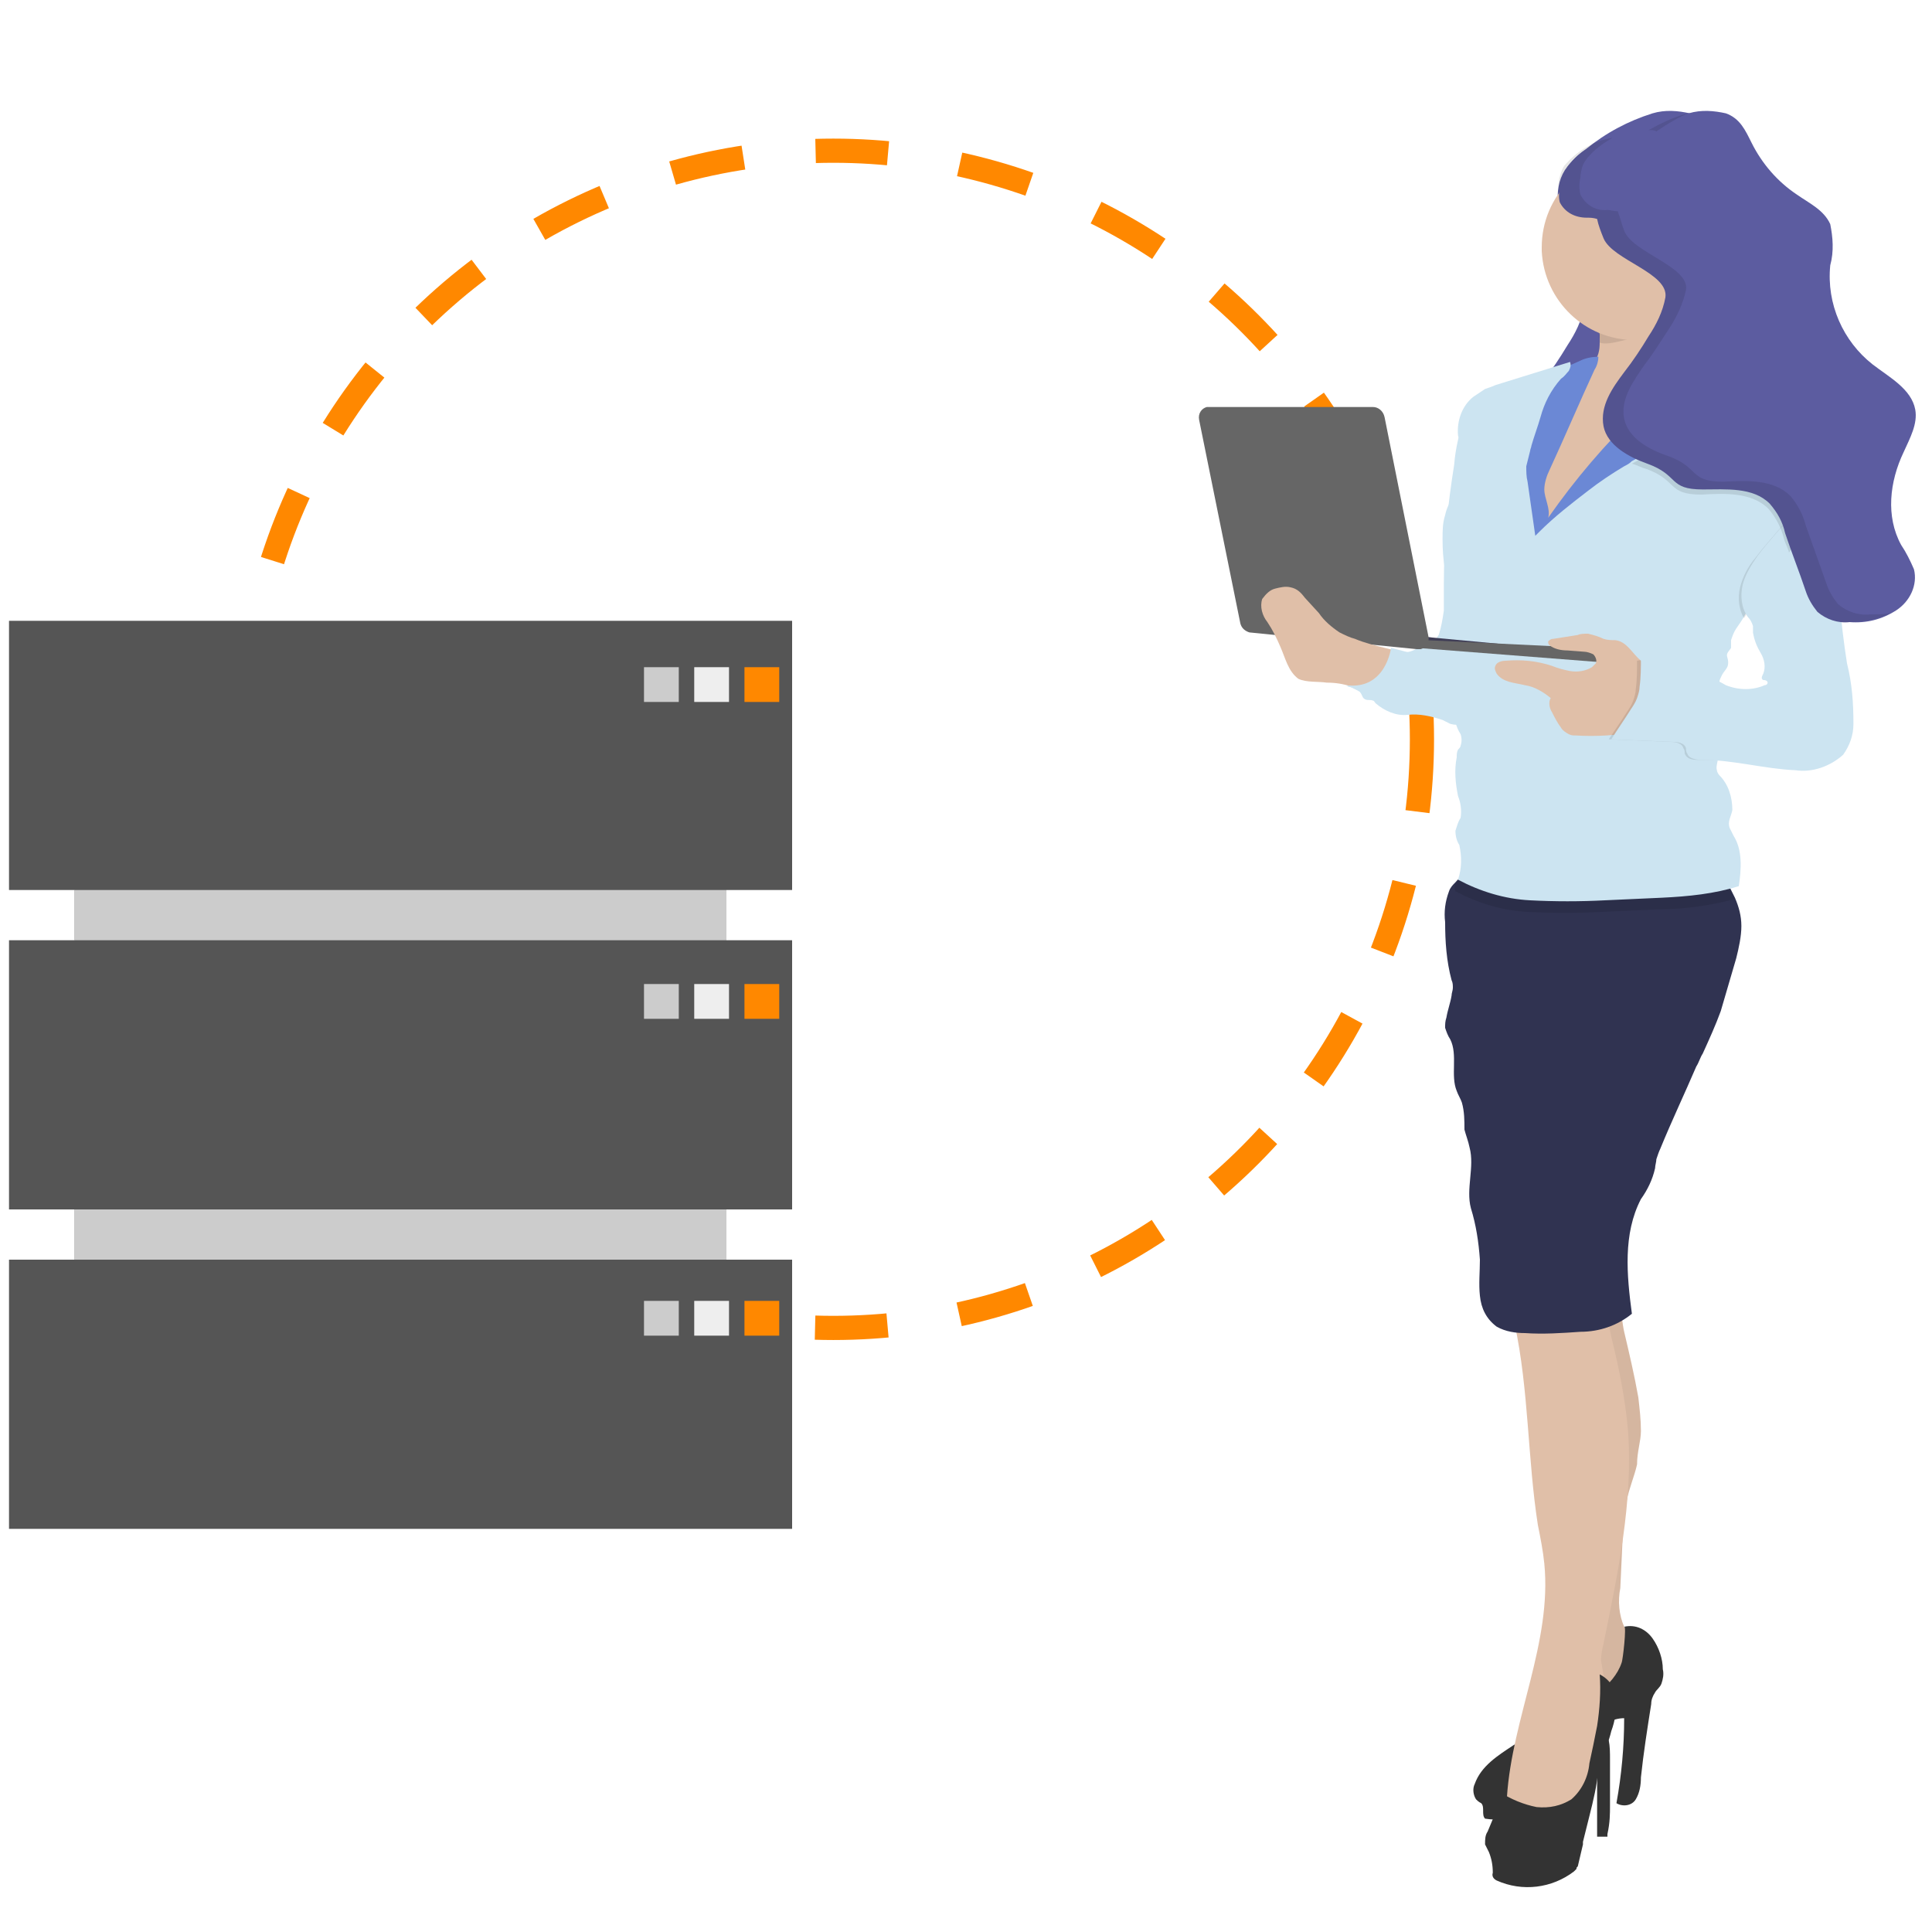 <?xml version="1.0" encoding="utf-8"?>
<!-- Generator: Adobe Illustrator 24.0.3, SVG Export Plug-In . SVG Version: 6.00 Build 0)  -->
<svg version="1.1" id="Ebene_1" xmlns="http://www.w3.org/2000/svg" xmlns:xlink="http://www.w3.org/1999/xlink" x="0px" y="0px"
	 viewBox="0 0 150 150" style="enable-background:new 0 0 150 150;" xml:space="preserve">
<style type="text/css">
	.st0{fill:none;stroke:#FF8800;stroke-width:1.877;stroke-miterlimit:10;stroke-dasharray:5.631;}
	.st1{fill:#5C5CA0;}
	.st2{fill:#CCE4F1;}
	.st3{fill:#E0BFA8;}
	.st4{opacity:5.000000e-02;enable-background:new    ;}
	.st5{fill:#333333;}
	.st6{fill:#303351;}
	.st7{opacity:0.1;enable-background:new    ;}
	.st8{fill:#6B88D5;}
	.st9{fill:#3F3D56;}
	.st10{fill:#666666;}
	.st11{opacity:0.1;}
	.st12{fill:#555555;}
	.st13{fill:#CCCCCC;}
	.st14{fill:#EEEEEE;}
	.st15{fill:#FF8800;}
</style>
<title>strato-illu-</title>
<g>
	<g id="aa28d3e3-bdb2-4126-b5b1-1f4e96901dc5">
		<circle class="st0" cx="64.7" cy="57.4" r="45.7"/>
		<path class="st1" d="M131.2,8.8c-0.9-0.2-1.9-0.3-2.9,0c-1.9,0.6-3.6,1.5-5.2,2.8c-0.6,0.4-1.1,0.9-1.6,1.6
			c-1,1.6-0.5,3.6,0.2,5.3s1.5,3.5,1.3,5.3c-0.2,1.1-0.7,2.1-1.3,3c-0.6,1-1.2,1.9-1.9,2.8c-0.9,1.2-1.9,2.6-1.6,4.2s2,2.4,3.4,2.9
			c2.5,0.9,5.2,1.3,7.9,1.2c1.8,0,3.9-0.2,5.2,1.1c0.6,0.7,1,1.4,1.2,2.3l1.6,4.5c0.2,0.6,0.5,1.1,0.9,1.6c0.7,0.6,1.6,0.9,2.5,0.8
			c1.3,0.1,2.5-0.2,3.6-0.9c1.1-0.7,1.7-2,1.4-3.2c-0.3-0.7-0.6-1.3-1-1.9c-1.2-2.2-0.9-4.9,0.2-7.2c0.5-1.1,1.1-2.2,0.9-3.3
			c-0.3-1.6-2-2.5-3.3-3.5c-2.3-1.8-3.6-4.7-3.3-7.7c0.3-1.1,0.2-2.2,0-3.2c-0.5-1.1-1.6-1.6-2.6-2.3c-1.5-1-2.7-2.4-3.5-4
			C132.7,10.1,132.3,9.2,131.2,8.8z"/>
		<path class="st2" d="M116,45.6c0.3,2.8,0.2,5.6-0.5,8.3c-0.2,0.7-0.5,1.3-1,1.8c-0.5,0.5-1.2,0.7-1.9,0.5
			c-0.2-0.1-0.4-0.2-0.6-0.3c-0.9-0.3-1.8-0.5-2.7-0.4c-0.9,0.1-1.8-0.3-2.5-0.9c-0.1-0.1-0.1-0.2-0.2-0.2c-0.2-0.1-0.4,0-0.6-0.1
			s-0.2-0.2-0.3-0.4c-0.2-0.4-0.7-0.7-1.1-0.6c0.9,0.2,1.9,0.1,2.6-0.5c0.8-0.6,1.1-1.5,0.9-2.4c0.7,0.4,1.5,0.3,2.1-0.2
			c0.3-0.3,0.6-0.6,1-0.6c0.1,0,0.2,0.1,0.3,0c0.1-0.1,0.1-0.2,0.2-0.3c0.2-0.6,0.3-1.2,0.4-1.9c0-0.7,0-1.4,0-2.1
			c0-3.1,0.3-6.1,0.8-9.2c0.1-1.3,0.4-2.5,0.8-3.7C115,36.7,115.8,41.1,116,45.6z"/>
		<path class="st3" d="M127.4,111.1c0-0.9-0.1-1.7-0.2-2.6c-0.3-1.7-0.7-3.4-1.1-5.1c-0.3-1.3-0.1-2.9-1.7-3c-1.8,0-3.7,0.3-5.5,0.4
			c-0.2,8.3,1.8,16.5,2,24.8c0.1,2-0.1,4.1-0.8,6c-0.7,1.4-1.5,2.8-2.5,4.1c-0.3,0.4-0.5,0.8-0.6,1.3c-0.1,0.5,0.2,1,0.6,1.2
			c0.2,0.1,0.5,0.1,0.8,0c1.6-0.4,2.9-1.8,4-3.1l3.5-4.1c0.7-0.8,1.5-1.9,1.2-2.9c-0.3-0.7-0.6-1.3-1-1.8c-0.4-0.9-0.5-2-0.3-3
			l0.2-4.3c0-0.8,0.1-1.7,0.3-2.5c0.2-1,0.6-1.9,0.8-2.8C127.1,112.7,127.4,111.9,127.4,111.1z"/>
		<path class="st4" d="M127.4,111.1c0-0.9-0.1-1.7-0.2-2.6c-0.3-1.7-0.7-3.4-1.1-5.1c-0.3-1.3-0.1-2.9-1.7-3c-1.8,0-3.7,0.3-5.5,0.4
			c-0.2,8.3,1.8,16.5,2,24.8c0.1,2-0.1,4.1-0.8,6c-0.7,1.4-1.5,2.8-2.5,4.1c-0.3,0.4-0.5,0.8-0.6,1.3c-0.1,0.5,0.2,1,0.6,1.2
			c0.2,0.1,0.5,0.1,0.8,0c1.6-0.4,2.9-1.8,4-3.1l3.5-4.1c0.7-0.8,1.5-1.9,1.2-2.9c-0.3-0.7-0.6-1.3-1-1.8c-0.4-0.9-0.5-2-0.3-3
			l0.2-4.3c0-0.8,0.1-1.7,0.3-2.5c0.2-1,0.6-1.9,0.8-2.8C127.1,112.7,127.4,111.9,127.4,111.1z"/>
		<path class="st5" d="M125.9,129.1c-0.3,0.9-1,1.7-1.8,2.3c-2.2,1.3-4.4,2.7-6.6,4.1c-1.2,0.8-2.5,1.6-3,3
			c-0.2,0.4-0.1,0.9,0.1,1.2c0.1,0.1,0.2,0.2,0.4,0.3c0.3,0.3,0,0.9,0.3,1.2c1.9,0.3,3.7-0.4,5-1.7c0.6-0.7,1.1-1.5,1.6-2.3
			c0.5-0.8,1.1-1.6,1.8-2.4c0.5-0.8,1.4-1.4,2.4-1.4c0,2.2-0.2,4.4-0.6,6.6c0.5,0.3,1.2,0.2,1.5-0.3c0,0,0,0,0,0
			c0.3-0.5,0.4-1.1,0.4-1.7c0.2-1.9,0.5-3.8,0.8-5.7c0-0.3,0.1-0.6,0.3-0.9c0.1-0.2,0.4-0.4,0.5-0.7c0.1-0.3,0.2-0.7,0.1-1.1
			c0-0.8-0.3-1.7-0.8-2.4c-0.5-0.7-1.3-1.1-2.2-0.9C126.3,126.2,126,128.9,125.9,129.1z"/>
		<path class="st3" d="M125.1,103.8c-0.2-0.9-0.3-2.2-1.1-2.8c-0.8-0.5-1.8-0.7-2.8-0.5c-1.2,0.2-2.2,0.7-3.2,1.3
			c-0.2,0.1-0.3,0.2-0.4,0.4c-0.1,0.2-0.1,0.4,0,0.6c1.1,5.1,1,10.5,1.8,15.6c0.2,1,0.4,2,0.5,3c0.6,6.1-2.5,12-2.9,18.1
			c-0.1,0.5,0,1.1,0.4,1.5c0.3,0.2,0.6,0.4,1,0.4c1.1,0.3,2.2,0.3,3.3-0.1c1.4-0.7,2-2.4,2.3-3.9c0.7-2.2,0.9-4.5,0.6-6.8
			c-0.1-0.5-0.2-1.1-0.3-1.7c0-0.4,0.1-0.9,0.2-1.3c1.1-5.4,2.3-11,1.9-16.5C126.2,108.7,125.7,106.2,125.1,103.8z"/>
		<path class="st5" d="M125,140.2c0-1.2,0-2.4,0-3.6c0-0.5,0-1-0.1-1.5c-0.1-0.3-0.5,0-0.7,0c0,0-0.1,0-0.1,0.1c0,0.1,0,0.1,0,0.2
			c-0.1,1.5-0.1,3-0.1,4.5v1.9c0,0.3,0,0.6,0,0.8h0.7c0,0,0.1,0,0.1,0c0-0.1,0-0.1,0-0.2C125,141.5,125,140.8,125,140.2z"/>
		<path class="st6" d="M112.7,76.1c-0.4-1.5-0.5-3-0.5-4.5c-0.1-0.8,0-1.6,0.3-2.4c0.1-0.3,0.3-0.5,0.5-0.7c0.4-0.5,1-0.8,1.5-1
			c0.9-0.3,1.8-0.4,2.7-0.4c5.7-0.3,11.4,0.1,16.9,1.4c0.2,0.4,0.4,0.8,0.6,1.2c0.3,0.7,0.5,1.4,0.5,2.2c0,0.8-0.2,1.7-0.4,2.5
			c-0.4,1.4-0.8,2.7-1.2,4.1c-0.4,1.1-0.9,2.2-1.4,3.3c-0.2,0.3-0.3,0.7-0.5,1c-0.9,2.1-1.9,4.2-2.8,6.4c-0.1,0.2-0.2,0.5-0.3,0.8
			c0,0.2-0.1,0.5-0.1,0.7c-0.2,0.9-0.6,1.7-1.1,2.4c-1.4,2.7-1.1,5.9-0.7,8.9c-1.1,0.9-2.5,1.4-4,1.4c-1.4,0.1-2.9,0.2-4.3,0.1
			c-0.7,0-1.5-0.1-2.2-0.5c-0.8-0.6-1.2-1.4-1.3-2.4c-0.1-0.9,0-1.9,0-2.8c-0.1-1.4-0.3-2.7-0.7-4c-0.4-1.5,0.3-3.2-0.1-4.7
			c-0.1-0.5-0.3-1-0.4-1.4c0-0.7,0-1.4-0.2-2.1c-0.1-0.3-0.3-0.6-0.4-0.9c-0.5-1.2,0.1-2.8-0.5-4c-0.2-0.3-0.3-0.6-0.4-0.9
			c0-0.3,0-0.5,0.1-0.8c0.1-0.6,0.3-1.1,0.4-1.7c0-0.2,0.1-0.4,0.1-0.6C112.8,76.5,112.8,76.3,112.7,76.1z"/>
		<path class="st5" d="M116.5,139.8l-1,2.4c-0.2,0.3-0.2,0.6-0.2,1c0.1,0.2,0.2,0.4,0.3,0.6c0.2,0.5,0.3,1,0.3,1.6
			c-0.1,0.3,0.1,0.5,0.3,0.6c2,0.9,4.3,0.6,6-0.7c0.1-0.1,0.1-0.1,0.2-0.2c0-0.1,0-0.1,0.1-0.2l0.4-1.7l0-0.2l0.5-2
			c0.3-1.2,0.6-2.4,0.7-3.7c0-0.4,0.1-0.8,0.2-1.1c0.1-0.2,0.3-0.4,0.4-0.7c0.2-0.3,0.3-0.7,0.4-1.1c0.3-0.8,0.4-1.6,0.4-2.4
			c0-0.8-0.5-1.6-1.3-2c0.1,1.3,0,2.7-0.2,4c-0.1,0.5-0.2,1-0.3,1.5l-0.3,1.4c-0.1,1.1-0.6,2.1-1.4,2.8c-0.8,0.5-1.7,0.7-2.7,0.6
			c-1-0.2-2-0.6-2.9-1.2C116.6,139.4,116.5,139.6,116.5,139.8z"/>
		<path class="st3" d="M118.9,34.8c0-0.7,0.1-1.5,0.3-2.2c0.2-0.8,0.5-1.6,0.9-2.3c0.4-0.6,1-1.1,1.6-1.4c0.1,0,0.2-0.1,0.3-0.1
			c0.6-0.1,1.2-0.3,1.7-0.6c0.4-0.5,0.5-1,0.5-1.6v-0.2c0-0.1,0-0.2,0-0.4c-0.1-0.5,0-1,0.3-1.5c0.2-0.2,0.4-0.4,0.6-0.6
			c1.1-0.7,2.4-1.1,3.7-1.1h0.1c0.6-0.1,1.2,0,1.8,0.3c0.5,0.3,0.2,1.2,0.2,1.7v0.2c0,0.2,0,0.3,0,0.5c0.1,0.6,0.2,1.2,0.3,1.9
			c0.1,0.6,0.3,1.3,0.6,1.8c-0.6,0.5-1.2,1-1.9,1.5c-1.1,1-1.6,2.4-2.3,3.7c-0.4,0.6-0.8,1.2-1.2,1.7c-0.1,0.2-0.3,0.3-0.4,0.5
			c-0.9,1-1.8,2-2.6,3.1c-0.4,0.6-0.8,1.1-1.4,1.6c-0.6,0.5-1.5,0.7-2,1.3c-0.3-0.3-0.5-0.6-0.6-0.9c-0.2-0.5-0.3-1-0.3-1.5
			C118.9,38.3,118.8,36.5,118.9,34.8z"/>
		<path class="st7" d="M124.5,24.5c0.2-0.2,0.4-0.4,0.6-0.6c1.1-0.7,2.4-1.1,3.7-1.1c0.6-0.1,1.3,0,1.9,0.3c0.5,0.3,0.2,1.2,0.2,1.7
			c0,0.2,0,0.5,0,0.7c-1.2,1-1.7,0.6-3.3,0.6c-0.8,0-2.6,0.8-3.4,0.5v-0.2C124.1,25.7,124.2,25.1,124.5,24.5z"/>
		<path class="st3" d="M119.7,19.5c0-0.1,0-0.2,0-0.3c0-4,3.2-7.2,7.2-7.2c4,0,7.2,3.2,7.2,7.2c0,4-3.2,7.2-7.2,7.2
			C123.1,26.4,119.9,23.4,119.7,19.5L119.7,19.5z"/>
		<path class="st8" d="M128.7,29.5c-0.3,0.1-0.6,0.3-0.8,0.4c-0.3,0.3-0.5,0.8-0.4,1.2c0,0.2,0,0.4,0,0.6c-0.1,0.1-0.2,0.2-0.3,0.3
			c-2.6,2.5-4.9,5.2-7,8.2c0.2-0.7-0.3-1.5-0.3-2.2c0-0.5,0.2-1.1,0.4-1.5c1.2-2.6,2.3-5.2,3.5-7.8c0.2-0.3,0.3-0.7,0.3-1
			c-0.5,0-1,0.1-1.4,0.3c-0.9,0.4-1.8,0.8-2.7,1.3c-0.4,0.2-0.7,0.4-1,0.7c-0.4,0.5-0.7,1.1-0.8,1.7c-0.7,3.2-0.4,6.6,0,9.9
			c0,0.5,0.1,1.1,0.3,1.6c0.8-0.2,1.5-0.5,2.1-0.9c1.5-0.8,3.1-1.2,4.6-2c0.9-0.5,1.8-1,2.7-1.6l2.2-1.4c1.9-1.2,3.9-2.5,5-4.5
			c0.4-0.5,0.4-1.2,0.2-1.7c-0.3-0.3-0.6-0.5-0.9-0.7c-0.5-0.3-0.8-0.7-1-1.2c-0.1-0.4-0.2-0.8-0.4-1.2c-0.1-0.4-0.5-0.7-0.9-0.7
			c-0.3,0-0.5,0.1-0.8,0.3C130.4,28.3,129.6,28.9,128.7,29.5z"/>
		<path class="st7" d="M113,68.6c0.4-0.5,1-0.8,1.5-1c0.9-0.3,1.8-0.4,2.7-0.4c5.7-0.3,11.4,0.1,16.9,1.4c0.2,0.4,0.4,0.8,0.6,1.2
			c-1.9,0.5-3.9,0.8-5.9,0.8l-4.4,0.2c-1.9,0.1-3.9,0.1-5.8,0c-2-0.1-3.9-0.7-5.6-1.6C112.9,69,112.9,68.8,113,68.6z"/>
		<path class="st2" d="M112.7,46.2c-0.5-1.4-0.7-2.8-0.7-4.3c0-0.7,0-1.3,0.2-1.9c0.1-0.5,0.3-0.9,0.6-1.4c0.3-0.6,0.5-1.1,0.8-1.7
			c0.2-0.7,0.2-1.4-0.1-2c-0.1-0.4-0.2-0.7-0.3-1.1c-0.1-1.1,0.3-2.3,1.2-3c0.3-0.2,0.6-0.4,0.9-0.6c0.3-0.1,0.6-0.2,0.8-0.3
			l5.8-1.8c0.1,0.3,0,0.5-0.1,0.7l0,0c-0.2,0.2-0.3,0.4-0.6,0.6c-0.8,0.9-1.3,1.9-1.6,3c-0.2,0.7-0.5,1.5-0.7,2.2
			c0,0.1-0.1,0.3-0.1,0.4c-0.1,0.4-0.2,0.8-0.3,1.2c0,0.4,0,0.8,0.1,1.2c0.2,1.4,0.4,2.8,0.6,4.2c0.1-0.1,0.2-0.2,0.3-0.3
			c1.2-1.2,2.5-2.2,3.8-3.2c0.9-0.7,1.8-1.3,2.8-1.9c0.2-0.1,0.4-0.2,0.6-0.4l1.1-0.6l6.9-3.9c0.4-0.2,0.9-0.4,1.2-0.1
			c0.1,0.1,0.2,0.2,0.3,0.3c0.3,0.3,0.8,0.2,1.2,0.2c0.7,0,1.4,0.4,1.8,0.9c0.5,0.5,0.9,1.1,1.3,1.7c0.4,0.5,0.8,1,1.1,1.5
			c0.3,0.7,0.4,1.4,0.3,2.1c0,0.1-0.1,0.3-0.1,0.4c-0.3,0.7-0.7,1.4-1.2,2c-0.6,0.8-1.2,1.6-1.7,2.4c-1.2,1.6-2.3,3.3-3.4,5
			c-0.2,0.4-0.5,0.8-0.7,1.1c-0.2,0.3-0.3,0.6-0.4,0.9c0,0.2,0,0.4,0,0.6c-0.1,0.2-0.4,0.4-0.3,0.7c0.1,0.3,0.1,0.6,0,0.8
			c-0.1,0.2-0.3,0.4-0.4,0.6c-0.1,0.2-0.2,0.4-0.2,0.5c0,0.1-0.1,0.3-0.1,0.4c-0.2,1.4-0.4,2.7-0.5,4.1c0,0.2,0,0.4,0.1,0.6
			c0.1,0.1,0.2,0.3,0.3,0.4c0,0.1,0.1,0.2,0.1,0.3c0,0.4-0.2,0.8-0.1,1.1c0,0.1,0.1,0.3,0.2,0.4c0.7,0.7,1,1.7,1,2.7
			c-0.1,0.5-0.4,0.9-0.2,1.4c0.1,0.2,0.2,0.4,0.3,0.6c0.7,1.1,0.6,2.6,0.4,3.9c-1.9,0.6-3.9,0.8-6,0.9l-4.4,0.2
			c-1.9,0.1-3.9,0.1-5.8,0c-2-0.1-3.9-0.7-5.6-1.6c0.3-0.9,0.3-1.8,0.1-2.7c-0.2-0.3-0.3-0.7-0.3-1.1c0.1-0.3,0.2-0.7,0.4-1
			c0.1-0.6,0-1.2-0.2-1.7c-0.2-1-0.3-2-0.1-3c0-0.2,0-0.4,0.1-0.6c0.1-0.1,0.2-0.2,0.2-0.3c0.1-0.3,0.1-0.6,0-0.9
			c-0.2-0.3-0.3-0.6-0.4-0.9c-0.1-0.3,0-0.7,0.3-0.8c0.5-2.7,1-5.5,0.2-8.1C113,47.1,112.8,46.6,112.7,46.2z"/>
		<polygon class="st9" points="111,50 108.8,49.2 111.2,49.5 125.1,50.8 		"/>
		<polygon class="st10" points="110,50.3 110.7,49.7 125.4,50.4 125.4,51.5 		"/>
		<path class="st3" d="M127.4,51.3c0.3,0.3,0.6,0.4,0.8,0.8c0.2,0.5,0.3,1,0.1,1.6c-0.1,0.8-0.3,1.7-0.4,2.5c0,0.1-0.1,0.3-0.2,0.4
			c-0.1,0.1-0.3,0.2-0.5,0.2c-1.6,0.3-3.3,0.4-4.9,0.3c-0.2,0-0.3,0-0.5-0.1c-0.2-0.1-0.5-0.3-0.6-0.5c-0.3-0.4-0.5-0.8-0.7-1.2
			c-0.2-0.3-0.3-0.8-0.1-1.1c-0.6-0.5-1.3-0.9-2-1c-0.8-0.2-1.7-0.2-2.2-0.9c-0.1-0.2-0.2-0.4-0.1-0.6c0.1-0.3,0.5-0.4,0.8-0.4
			c1.2-0.1,2.4,0,3.6,0.4c0.5,0.2,0.9,0.3,1.4,0.4c0.6,0.1,1.2,0,1.7-0.3c0.1-0.1,0.2-0.2,0.3-0.3c0.1-0.2,0-0.5-0.2-0.7
			c-0.2-0.1-0.5-0.2-0.7-0.2l-1.3-0.1c-0.5,0-1-0.1-1.4-0.4c-0.1-0.1-0.1-0.2-0.1-0.3c0.1-0.1,0.2-0.2,0.4-0.2l1.9-0.3
			c0.2-0.1,0.5-0.1,0.8-0.1c0.4,0.1,0.8,0.2,1.2,0.4c0.3,0.1,0.6,0.1,0.9,0.1C126.3,49.8,126.7,50.7,127.4,51.3z"/>
		<path class="st10" d="M106.6,31.6H93.9c-0.1,0-0.1,0-0.2,0c-0.4,0.1-0.7,0.5-0.6,1l3.2,15.8c0.1,0.4,0.4,0.6,0.7,0.7l13,1.3
			c0.1,0,0.2,0,0.3,0c0.4-0.1,0.7-0.5,0.6-1c0,0,0,0,0,0l-3.4-17C107.4,31.9,107,31.6,106.6,31.6z"/>
		<path class="st3" d="M103,53c0.7,0,1.3,0.1,1.9,0.3c0.4,0.3,0.9,0.4,1.5,0.4c0.6,0,1.1-0.1,1.6-0.3c0.6-0.2,0.9-1.2,1.1-1.7
			c0.1-0.2,0.2-0.4,0.1-0.6c-0.1-0.2-0.2-0.3-0.4-0.4c-0.4-0.2-0.9-0.3-1.3-0.4c-0.8-0.2-1.6-0.4-2.3-0.7c-0.4-0.1-0.8-0.3-1.2-0.5
			c-0.6-0.4-1.2-0.9-1.6-1.5l-1.1-1.2c-0.3-0.4-0.6-0.7-1.1-0.8c-0.4-0.1-0.8,0-1.2,0.1c-0.4,0.1-0.7,0.4-1,0.8
			c-0.2,0.6,0,1.3,0.4,1.8c0.4,0.6,0.7,1.2,1,1.9c0.4,0.9,0.6,1.9,1.4,2.5C101.4,53,102.4,52.9,103,53z"/>
		<path class="st2" d="M110,50.8c0.1,0,0,1,0,1l-0.2,1.7c0,0-3.9,1.1-3.8,0.7s-1.5-1-1.5-1c3.1,0.4,3.5-2.9,3.5-2.9
			S109.9,50.8,110,50.8z"/>
		<path class="st7" d="M136.3,43.3c1.5-2,3.5-3.7,4.3-6c0.5,0.1,0.9,0.5,1.2,0.9c0,0.1-0.1,0.3-0.1,0.4c-0.3,0.7-0.7,1.4-1.2,2
			c-0.6,0.8-1.2,1.6-1.7,2.4c-1.2,1.6-2.3,3.3-3.4,5c-0.4-0.7-0.5-1.6-0.3-2.4C135.3,44.8,135.7,44,136.3,43.3z"/>
		<path class="st7" d="M126.3,55.3c0.2-0.3,0.4-0.6,0.5-0.9c0.1-0.3,0.2-0.6,0.2-0.9c0.1-0.7,0.1-1.5,0.1-2.2c0.4-0.1,0.8,0,1,0.3
			c0.1,0.2,0.1,0.5,0.4,0.6c0.1,0,0.3,0.1,0.4,0.1c0.7,0,1.2,0.8,1.9,0.8c0.4-0.1,0.8-0.1,1.2-0.3c0.4,0,0.9,0.1,1.3,0.4
			c0,0.1-0.1,0.2-0.1,0.4c-0.2,1.4-0.4,2.7-0.5,4.1c0,0.2,0,0.4,0.1,0.6c0.1,0.1,0.2,0.3,0.3,0.4c0,0.1,0.1,0.2,0.1,0.3
			c-0.4,0-0.8,0-1.2,0c-0.5,0-1,0-1.2-0.5c0-0.1,0-0.3-0.1-0.4c-0.1-0.4-0.6-0.5-1-0.5l-4.8-0.2C125.3,56.8,125.8,56.1,126.3,55.3z"
			/>
		<path class="st2" d="M136.5,43.1c-0.5,0.7-1,1.5-1.2,2.3c-0.2,0.9-0.1,1.8,0.4,2.5c0.2,0.2,0.3,0.4,0.4,0.7c0,0.2,0,0.4,0,0.5
			c0.1,0.6,0.3,1.1,0.6,1.6c0.3,0.5,0.4,1.1,0.2,1.6c-0.1,0.2-0.2,0.4,0,0.5c0.1,0,0.2,0,0.3,0.1s0,0.3-0.2,0.3c-0.9,0.4-2,0.4-3,0
			c-0.5-0.3-1.1-0.6-1.8-0.6c-0.4,0.1-0.8,0.2-1.2,0.3c-0.7,0-1.2-0.8-1.8-0.8c-0.1,0-0.3,0-0.4-0.1c-0.2-0.1-0.3-0.4-0.4-0.6
			c-0.2-0.3-0.6-0.4-1-0.3c0,0.7,0,1.5-0.1,2.2c0,0.3-0.1,0.6-0.2,0.9c-0.1,0.3-0.3,0.6-0.5,0.9c-0.5,0.8-1,1.5-1.5,2.3l4.8,0.2
			c0.4,0,0.9,0.1,1,0.5c0,0.1,0,0.3,0.1,0.4c0.1,0.4,0.7,0.5,1.2,0.5c2.4,0,4.8,0.7,7.2,0.8c1.3,0.2,2.7-0.3,3.7-1.2
			c0.5-0.7,0.8-1.5,0.8-2.4c0-1.6-0.1-3.1-0.5-4.7c-0.5-3.2-0.8-6.5-0.7-9.8c0.1-0.9,0-1.8-0.2-2.6c-0.2-0.9-0.9-1.6-1.7-1.9
			C140,39.4,138,41.1,136.5,43.1z"/>
		<path class="st7" d="M134.7,31.5c0.4-0.2,0.9-0.4,1.2-0.1c0.1,0.1,0.2,0.2,0.3,0.3c0.3,0.3,0.8,0.2,1.2,0.2c0.7,0,1.4,0.4,1.8,0.9
			c0.5,0.5,0.9,1.1,1.3,1.7c0.4,0.5,0.8,1,1.1,1.5c0.4,0.8,0.5,1.7,0.2,2.5c-0.3,0.7-0.7,1.4-1.2,2c-0.6,0.8-1.2,1.6-1.7,2.4
			c-0.1-0.4-0.3-0.7-0.4-1.1c-0.2-0.8-0.6-1.6-1.2-2.3c-1.3-1.3-3.4-1.2-5.2-1.1c-2.7,0-1.8-1.1-4.3-2c-0.4-0.1-0.7-0.3-1.1-0.4
			l1.1-0.6L134.7,31.5z"/>
		<path class="st1" d="M121.1,15.7c0.4,0.8,1.2,1.2,2.1,1.2c0.2,0,0.5,0,0.8,0.1c0.1,0.5,0.3,1,0.5,1.5c0.7,1.7,5.1,2.7,4.8,4.6
			c-0.2,1.1-0.7,2.1-1.3,3c-0.6,1-1.2,1.9-1.9,2.8c-0.9,1.2-1.9,2.6-1.6,4.2c0.3,1.5,2,2.4,3.4,2.9c2.5,0.9,1.6,2,4.3,2
			c1.8,0,3.9-0.2,5.2,1.1c0.6,0.7,1,1.4,1.2,2.3c0.5,1.5,1.1,3,1.6,4.5c0.2,0.6,0.5,1.1,0.9,1.6c0.7,0.6,1.6,0.9,2.5,0.8
			c1.3,0.1,2.5-0.2,3.6-0.9c1.1-0.7,1.7-2,1.4-3.2c-0.3-0.7-0.6-1.3-1-1.9c-1.2-2.2-0.9-4.9,0.2-7.2c0.5-1.1,1.1-2.2,0.9-3.3
			c-0.3-1.6-2-2.5-3.3-3.5c-2.3-1.8-3.6-4.7-3.3-7.7c0.3-1.1,0.2-2.2,0-3.2c-0.5-1.1-1.6-1.6-2.6-2.3c-1.5-1-2.7-2.4-3.5-4
			c-0.5-1-0.9-1.9-2-2.3c-0.9-0.2-1.9-0.3-2.9,0c-1.5,0.4-2.9,1.1-4.1,2c0,0-0.1,0-0.1-0.1c-0.1-0.1-0.3-0.1-0.4-0.1
			c-1.8,0-3.5,0.8-4.6,2.1c-0.2,0.2-0.3,0.4-0.4,0.7c-0.1,0.3-0.2,0.6-0.2,1C121,14.8,121,15.3,121.1,15.7z"/>
		<g class="st11">
			<path d="M128.6,10.2c0.9-0.6,1.7-1.1,2.7-1.5l-0.3,0.1c-1.1,0.3-2.1,0.8-3,1.3h0.1C128.3,10.1,128.4,10.1,128.6,10.2
				C128.6,10.1,128.6,10.2,128.6,10.2z"/>
			<path d="M121.1,15.7c0.4,0.8,1.2,1.2,2.1,1.2c0.2,0,0.5,0,0.8,0.1c0.1,0.5,0.3,1,0.5,1.5c0.7,1.7,5.1,2.7,4.8,4.6
				c-0.2,1.1-0.7,2.1-1.3,3c-0.6,1-1.2,1.9-1.9,2.8c-0.9,1.2-1.9,2.6-1.6,4.2c0.3,1.5,2,2.4,3.4,2.9c2.5,0.9,1.6,2,4.3,2
				c1.8,0,3.9-0.2,5.2,1.1c0.6,0.7,1,1.4,1.2,2.3c0.5,1.5,1.1,3,1.6,4.5c0.2,0.6,0.5,1.1,0.9,1.6c0.7,0.6,1.6,0.9,2.5,0.8
				c1.1,0,2.2-0.2,3.2-0.7c-0.5,0.1-1,0.1-1.6,0.1c-0.9,0.1-1.8-0.2-2.5-0.8c-0.4-0.5-0.7-1-0.9-1.6l-1.6-4.5
				c-0.2-0.8-0.6-1.6-1.2-2.3c-1.3-1.3-3.4-1.2-5.2-1.1c-2.7,0-1.8-1.1-4.3-2c-1.5-0.5-3.1-1.4-3.4-2.9c-0.3-1.5,0.7-2.9,1.6-4.2
				c0.7-0.9,1.3-1.9,1.9-2.8c0.6-0.9,1.1-2,1.3-3c0.3-1.8-4.2-2.9-4.8-4.6c-0.2-0.5-0.3-1-0.5-1.5c-0.3,0-0.6-0.1-0.8-0.1
				c-0.9,0.1-1.7-0.4-2.1-1.2c-0.1-0.4-0.1-0.9,0-1.3c0-0.3,0.1-0.7,0.2-1c0.1-0.2,0.3-0.5,0.4-0.6c0.5-0.6,1.2-1.1,1.9-1.5
				c-1.4,0.2-2.7,1-3.6,2c-0.2,0.2-0.3,0.4-0.4,0.7c-0.1,0.3-0.2,0.6-0.2,1C121,14.8,121,15.2,121.1,15.7z"/>
		</g>
		<rect x="5.8" y="54" class="st12" width="50.6" height="58.9"/>
		<rect x="0.7" y="48.2" class="st12" width="60.8" height="20.9"/>
		<rect x="0.7" y="73" class="st12" width="60.8" height="20.9"/>
		<rect x="0.7" y="97.8" class="st12" width="60.8" height="20.9"/>
		<rect x="50" y="51.8" class="st13" width="2.7" height="2.7"/>
		<rect x="53.9" y="51.8" class="st14" width="2.7" height="2.7"/>
		<rect x="57.8" y="51.8" class="st15" width="2.7" height="2.7"/>
		<rect x="50" y="76.4" class="st13" width="2.7" height="2.7"/>
		<rect x="53.9" y="76.4" class="st14" width="2.7" height="2.7"/>
		<rect x="57.8" y="76.4" class="st15" width="2.7" height="2.7"/>
		<rect x="50" y="101" class="st13" width="2.7" height="2.7"/>
		<rect x="53.9" y="101" class="st14" width="2.7" height="2.7"/>
		<rect x="57.8" y="101" class="st15" width="2.7" height="2.7"/>
		<rect x="5.8" y="69.1" class="st13" width="50.6" height="3.9"/>
		<rect x="5.8" y="93.9" class="st13" width="50.6" height="3.9"/>
	</g>
</g>
</svg>

